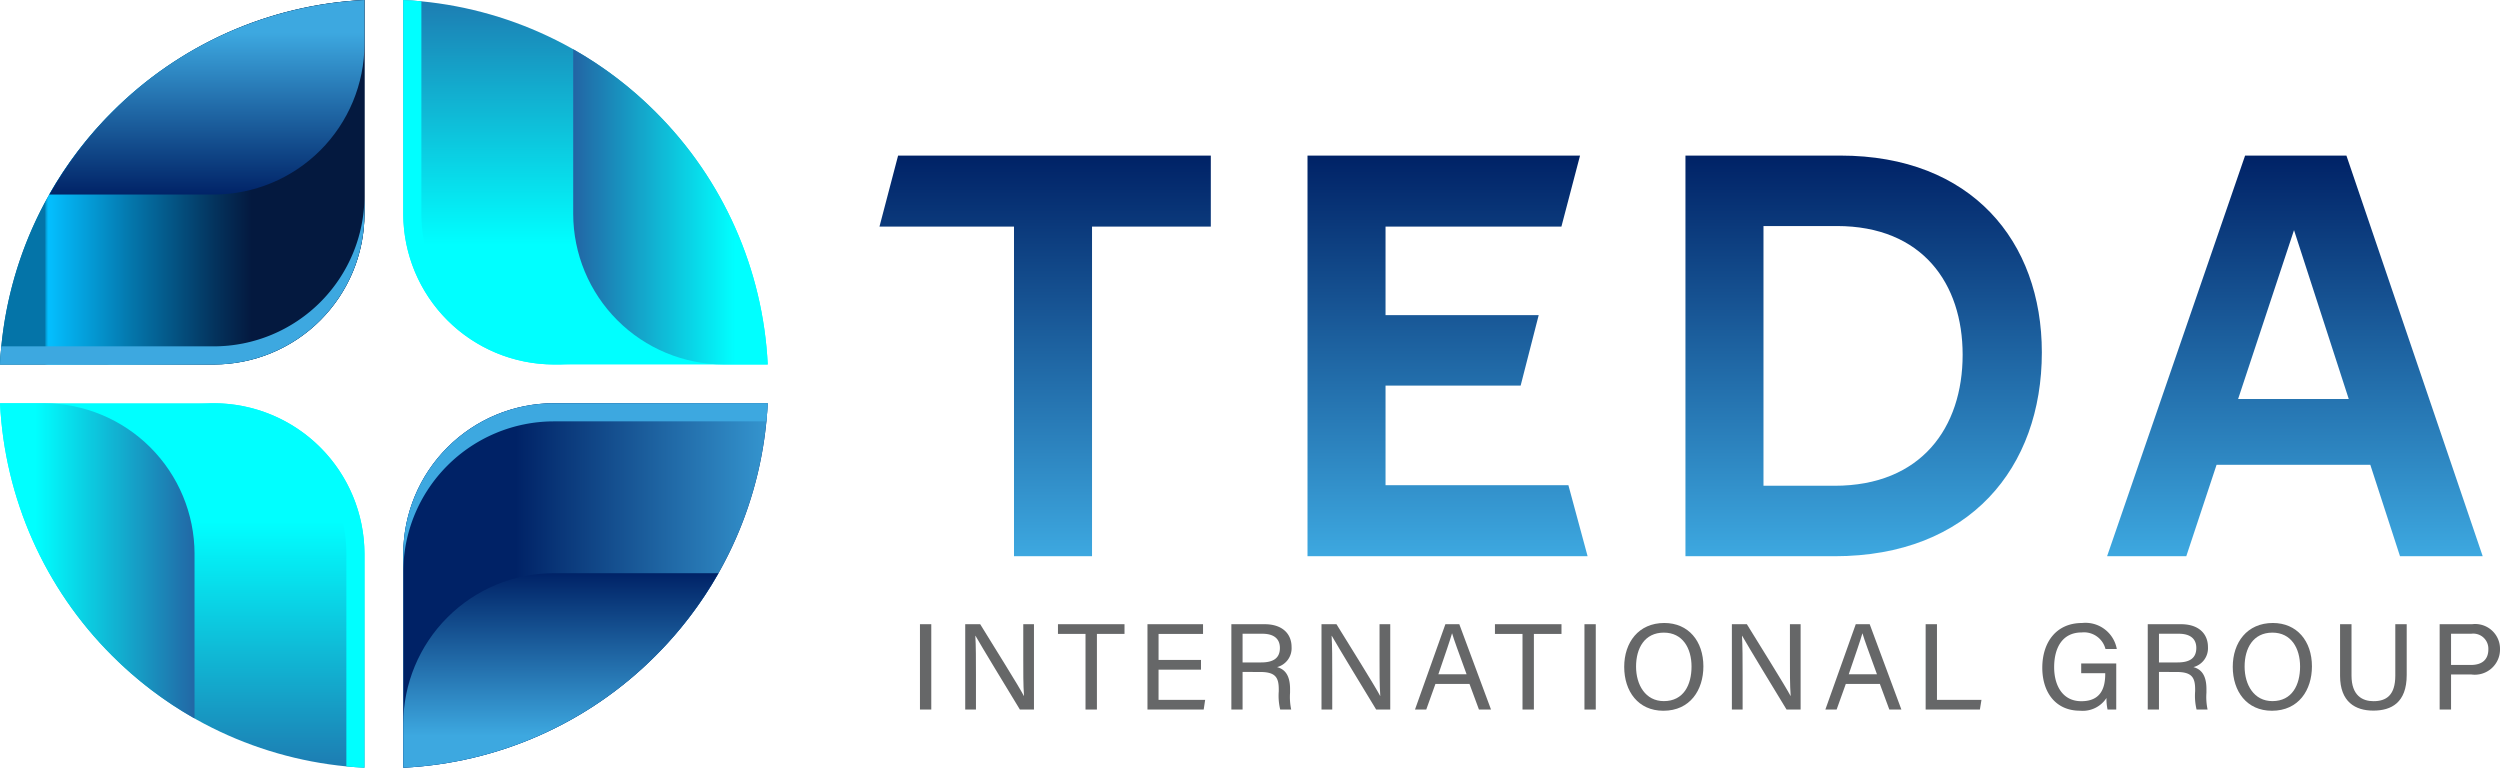 <svg xmlns="http://www.w3.org/2000/svg" xmlns:xlink="http://www.w3.org/1999/xlink" width="222.664" height="68.378" viewBox="0 0 222.664 68.378"><defs><style>.a,.i{fill:url(#a);}.a,.b,.c{clip-rule:evenodd;}.b{fill:none;}.c,.t{fill:url(#b);}.d{fill:#666768;}.e{fill:url(#c);}.f{fill:url(#d);}.g{fill:url(#e);}.h{fill:url(#f);}.i,.r,.s,.t{fill-rule:evenodd;}.j{clip-path:url(#h);}.k{fill:url(#i);}.l{clip-path:url(#j);}.m{fill:url(#k);}.n{clip-path:url(#l);}.o{fill:url(#m);}.p{clip-path:url(#n);}.q{fill:url(#o);}.r{fill:#3da8e0;}.s{fill:aqua;}.u{clip-path:url(#q);}.v{fill:url(#r);}.w{clip-path:url(#s);}.x{fill:url(#t);}.y{clip-path:url(#u);}.z{fill:url(#v);}.aa{clip-path:url(#w);}.ab{fill:url(#x);}</style><linearGradient id="a" x1="38.444" y1="54.458" x2="70.905" y2="54.458" gradientUnits="userSpaceOnUse"><stop offset="0" stop-color="#3da8e0"></stop><stop offset="1" stop-color="#026"></stop></linearGradient><linearGradient id="b" x1="2.528" y1="18.541" x2="34.989" y2="18.541" gradientUnits="userSpaceOnUse"><stop offset="0.293" stop-color="#0474a8"></stop><stop offset="0.294" stop-color="#047db2"></stop><stop offset="0.298" stop-color="#0499d3"></stop><stop offset="0.301" stop-color="#04aeeb"></stop><stop offset="0.305" stop-color="#04bbfa"></stop><stop offset="0.307" stop-color="#04bfff"></stop><stop offset="0.598" stop-color="#0474a9"></stop><stop offset="0.874" stop-color="#04335d"></stop><stop offset="1" stop-color="#04193f"></stop></linearGradient><linearGradient id="c" x1="95.613" y1="51.851" x2="95.613" y2="16.168" xlink:href="#a"></linearGradient><linearGradient id="d" x1="131.454" y1="51.851" x2="131.454" y2="16.168" xlink:href="#a"></linearGradient><linearGradient id="e" x1="168.514" y1="51.851" x2="168.514" y2="16.168" xlink:href="#a"></linearGradient><linearGradient id="f" x1="206.923" y1="51.851" x2="206.923" y2="16.168" xlink:href="#a"></linearGradient><clipPath id="h" transform="translate(-2.527 -2.311)"><path class="a" d="M60.923,60.706a34.107,34.107,0,0,1-22.479,9.982V51.622a13.434,13.434,0,0,1,13.395-13.395H70.905a34.108,34.108,0,0,1-9.982,22.479"></path></clipPath><linearGradient id="i" x1="-364.99" y1="514.464" x2="-364.712" y2="514.464" gradientTransform="translate(-34528.97 50236.855) rotate(180) scale(94.801 97.547)" xlink:href="#a"></linearGradient><clipPath id="j" transform="translate(-2.527 -2.311)"><path class="b" d="M60.923,60.706a34.107,34.107,0,0,1-22.479,9.982V66.757a13.434,13.434,0,0,1,13.395-13.395H66.518a34.269,34.269,0,0,1-5.595,7.344"></path></clipPath><linearGradient id="k" x1="-359.59" y1="510.577" x2="-359.234" y2="510.577" gradientTransform="translate(-32784.464 -14592.367) rotate(-90) scale(40.763 64.308)" xlink:href="#a"></linearGradient><clipPath id="l" transform="translate(-2.527 -2.311)"><path class="b" d="M12.51,60.706A34.108,34.108,0,0,1,2.528,38.227H21.594a13.434,13.434,0,0,1,13.395,13.395V70.688A34.108,34.108,0,0,1,12.51,60.706"></path></clipPath><linearGradient id="m" x1="-363.258" y1="511.206" x2="-362.981" y2="511.206" gradientTransform="translate(-49850.657 -34364.856) rotate(-90) scale(94.801 97.547)" gradientUnits="userSpaceOnUse"><stop offset="0" stop-color="#2363a3"></stop><stop offset="1" stop-color="aqua"></stop></linearGradient><clipPath id="n" transform="translate(-2.527 -2.311)"><path class="b" d="M12.51,60.706A34.108,34.108,0,0,1,2.528,38.227h3.931a13.434,13.434,0,0,1,13.395,13.395V66.301A34.243,34.243,0,0,1,12.51,60.706"></path></clipPath><linearGradient id="o" x1="-367.393" y1="508.034" x2="-367.037" y2="508.034" gradientTransform="matrix(40.761, -0.001, 0.001, 64.309, 14977.921, -32621.36)" gradientUnits="userSpaceOnUse"><stop offset="0" stop-color="aqua"></stop><stop offset="1" stop-color="#2363a3"></stop></linearGradient><clipPath id="q" transform="translate(-2.527 -2.311)"><path class="c" d="M12.51,12.293A34.108,34.108,0,0,1,34.989,2.311V21.377a13.434,13.434,0,0,1-13.395,13.395H2.528A34.106,34.106,0,0,1,12.51,12.293"></path></clipPath><linearGradient id="r" x1="-366.611" y1="509.524" x2="-366.334" y2="509.524" gradientTransform="translate(34751.054 -49686.543) scale(94.801 97.547)" xlink:href="#b"></linearGradient><clipPath id="s" transform="translate(-2.527 -2.311)"><path class="b" d="M12.51,12.293A34.108,34.108,0,0,1,34.989,2.311V6.242a13.434,13.434,0,0,1-13.395,13.395H6.915A34.25,34.25,0,0,1,12.51,12.293"></path></clipPath><linearGradient id="t" x1="-371.418" y1="512.972" x2="-371.062" y2="512.972" gradientTransform="translate(33006.567 15142.974) rotate(90) scale(40.763 64.308)" xlink:href="#a"></linearGradient><clipPath id="u" transform="translate(-2.527 -2.311)"><path class="b" d="M60.923,12.293a34.107,34.107,0,0,1,9.983,22.479H51.839a13.434,13.434,0,0,1-13.395-13.395V2.311a34.106,34.106,0,0,1,22.479,9.982"></path></clipPath><linearGradient id="v" x1="-368.339" y1="512.782" x2="-368.062" y2="512.782" gradientTransform="translate(50072.741 34914.831) rotate(90) scale(94.801 97.547)" xlink:href="#m"></linearGradient><clipPath id="w" transform="translate(-2.527 -2.311)"><path class="b" d="M60.923,12.293a34.107,34.107,0,0,1,9.983,22.479H66.975A13.434,13.434,0,0,1,53.58,21.377V6.698a34.252,34.252,0,0,1,7.344,5.595"></path></clipPath><linearGradient id="x" x1="-363.615" y1="515.518" x2="-363.259" y2="515.518" gradientTransform="matrix(-40.761, 0.001, -0.001, -64.308, -14755.288, 33170.803)" xlink:href="#o"></linearGradient></defs><path class="d" d="M85.472,57.907v7.6H84.464v-7.6Z" transform="translate(-2.527 -2.311)"></path><path class="d" d="M88.495,65.507v-7.6h1.334c1.09,1.777,3.461,5.557,3.887,6.383h.015c-.073-.976-.066-2.174-.066-3.416V57.907h.953v7.6H93.364c-1.005-1.65-3.477-5.716-3.954-6.569h-.015c.055.866.056,2.154.056,3.525v3.044Z" transform="translate(-2.527 -2.311)"></path><path class="d" d="M99.209,58.77H96.755v-.864h5.927V58.77h-2.458v6.737H99.209Z" transform="translate(-2.527 -2.311)"></path><path class="d" d="M109.494,61.955h-3.78v2.688h4.151l-.13.864H104.727v-7.6h4.949V58.77h-3.961v2.321h3.78Z" transform="translate(-2.527 -2.311)"></path><path class="d" d="M113.198,62.159v3.348h-.999v-7.6h2.97c1.562,0,2.393.848,2.393,2.034a1.736,1.736,0,0,1-1.295,1.787c.62.167,1.16.63,1.16,1.949v.326a5.384,5.384,0,0,0,.102,1.505h-.979a5.193,5.193,0,0,1-.129-1.633v-.162c0-1.081-.306-1.552-1.669-1.552Zm0-.848H114.85c1.161,0,1.672-.437,1.672-1.29,0-.808-.527-1.265-1.559-1.265H113.198Z" transform="translate(-2.527 -2.311)"></path><path class="d" d="M120.227,65.507v-7.6h1.334c1.091,1.777,3.461,5.557,3.887,6.383h.015c-.073-.976-.066-2.174-.066-3.416V57.907h.953v7.6h-1.254c-1.004-1.65-3.476-5.716-3.953-6.569h-.015c.055.866.056,2.154.056,3.525v3.044Z" transform="translate(-2.527 -2.311)"></path><path class="d" d="M130.374,63.227l-.817,2.28h-1.003l2.707-7.6h1.24l2.824,7.6H134.251l-.843-2.28Zm2.775-.864c-.724-1.997-1.122-3.058-1.287-3.637h-.011c-.185.645-.631,1.929-1.214,3.637Z" transform="translate(-2.527 -2.311)"></path><path class="d" d="M138.13,58.77h-2.455v-.864h5.927V58.77h-2.458v6.737H138.13Z" transform="translate(-2.527 -2.311)"></path><path class="d" d="M144.655,57.907v7.6h-1.008v-7.6Z" transform="translate(-2.527 -2.311)"></path><path class="d" d="M154.24,61.664c0,2.09-1.172,3.951-3.566,3.951-2.238,0-3.486-1.728-3.486-3.908,0-2.174,1.274-3.909,3.574-3.909C152.902,57.798,154.24,59.405,154.24,61.664Zm-5.997.01c0,1.642.841,3.082,2.475,3.082,1.764,0,2.466-1.454,2.466-3.078,0-1.637-.795-3.022-2.464-3.022C148.998,58.657,148.244,60.053,148.244,61.674Z" transform="translate(-2.527 -2.311)"></path><path class="d" d="M156.778,65.507v-7.6h1.335c1.089,1.777,3.46,5.557,3.887,6.383h.015c-.074-.976-.066-2.174-.066-3.416V57.907H162.9v7.6h-1.253c-1.004-1.65-3.477-5.716-3.954-6.569h-.015c.054.866.056,2.154.056,3.525v3.044Z" transform="translate(-2.527 -2.311)"></path><path class="d" d="M166.924,63.227l-.817,2.28h-1.003l2.707-7.6h1.242l2.822,7.6h-1.074l-.843-2.28Zm2.775-.864c-.724-1.997-1.122-3.058-1.287-3.637h-.011c-.185.645-.631,1.929-1.214,3.637Z" transform="translate(-2.527 -2.311)"></path><path class="d" d="M174.036,57.907h1.008v6.736h3.964l-.141.864h-4.831Z" transform="translate(-2.527 -2.311)"></path><path class="d" d="M191.011,65.507h-.774a4.509,4.509,0,0,1-.095-1.03,2.526,2.526,0,0,1-2.361,1.134c-2.191,0-3.356-1.664-3.356-3.825,0-2.275,1.248-3.987,3.542-3.987a2.834,2.834,0,0,1,3.094,2.315h-1.008a1.976,1.976,0,0,0-2.107-1.475c-1.765,0-2.465,1.408-2.465,3.098,0,1.566.706,3.027,2.423,3.027,1.702,0,2.126-1.134,2.126-2.416v-.081h-2.14v-.862h3.122Z" transform="translate(-2.527 -2.311)"></path><path class="d" d="M194.816,62.159v3.348h-.999v-7.6h2.97c1.562,0,2.393.848,2.393,2.034a1.736,1.736,0,0,1-1.295,1.787c.62.167,1.16.63,1.16,1.949v.326a5.361,5.361,0,0,0,.102,1.505h-.981a5.234,5.234,0,0,1-.128-1.633v-.162c0-1.081-.305-1.552-1.668-1.552Zm0-.848H196.47c1.161,0,1.672-.437,1.672-1.29,0-.808-.527-1.265-1.558-1.265h-1.767Z" transform="translate(-2.527 -2.311)"></path><path class="d" d="M208.441,61.664c0,2.09-1.172,3.951-3.567,3.951-2.237,0-3.485-1.728-3.485-3.908,0-2.174,1.274-3.909,3.574-3.909C207.103,57.798,208.441,59.405,208.441,61.664Zm-5.997.01c0,1.642.841,3.082,2.475,3.082,1.764,0,2.466-1.454,2.466-3.078,0-1.637-.795-3.022-2.464-3.022C203.199,58.657,202.445,60.053,202.445,61.674Z" transform="translate(-2.527 -2.311)"></path><path class="d" d="M211.966,57.907V62.48c0,1.796.985,2.282,1.958,2.282,1.139,0,1.942-.524,1.942-2.282V57.907h1.016v4.521c0,2.466-1.364,3.174-2.979,3.174-1.585,0-2.957-.765-2.957-3.103V57.907Z" transform="translate(-2.527 -2.311)"></path><path class="d" d="M219.816,57.907h2.885a2.209,2.209,0,0,1,2.491,2.212,2.245,2.245,0,0,1-2.551,2.265h-1.81v3.123h-1.015Zm1.015,3.629h1.76c1.041,0,1.562-.508,1.562-1.391a1.342,1.342,0,0,0-1.522-1.389h-1.8Z" transform="translate(-2.527 -2.311)"></path><path class="e" d="M110.369,22.495h-10.58v29.356h-6.95V22.495H80.857l1.66-6.328h27.852Z" transform="translate(-2.527 -2.311)"></path><path class="f" d="M118.981,16.168h24.273l-1.66,6.328H125.931v7.883h13.641l-1.608,6.276H125.931v8.869h16.286l1.711,6.328H118.981Z" transform="translate(-2.527 -2.311)"></path><path class="g" d="M152.643,16.168H166.44c11.67,0,17.945,7.624,17.945,17.531,0,10.27-6.431,18.153-18.464,18.153H152.643Zm6.95,29.408h6.328c7.728,0,11.41-5.187,11.41-11.67,0-6.328-3.579-11.463-11.203-11.463h-6.535Z" transform="translate(-2.527 -2.311)"></path><path class="h" d="M202.488,16.168h9.024L223.65,51.851h-7.365L213.64,43.708H199.947L197.25,51.851h-7.054Zm9.232,21.68-4.875-15.041-4.979,15.041Z" transform="translate(-2.527 -2.311)"></path><path class="i" d="M60.923,60.706a34.107,34.107,0,0,1-22.479,9.982V51.622a13.434,13.434,0,0,1,13.395-13.395H70.905a34.108,34.108,0,0,1-9.982,22.479" transform="translate(-2.527 -2.311)"></path><g class="j"><rect class="k" x="35.916" y="35.916" width="32.461" height="32.461"></rect></g><g class="l"><rect class="m" x="35.916" y="51.052" width="28.074" height="17.326"></rect></g><g class="n"><rect class="o" x="0.001" y="35.916" width="32.461" height="32.461"></rect></g><g class="p"><rect class="q" x="0" y="35.916" width="17.326" height="28.074"></rect></g><path class="r" d="M38.444,53.235A13.434,13.434,0,0,1,51.839,39.84H70.786q.078-.805.119-1.613H51.839A13.435,13.435,0,0,0,38.444,51.622Z" transform="translate(-2.527 -2.311)"></path><path class="s" d="M19.981,38.227A13.434,13.434,0,0,1,33.376,51.622V70.569q.805.078,1.613.119V51.622A13.434,13.434,0,0,0,21.594,38.227Z" transform="translate(-2.527 -2.311)"></path><path class="t" d="M12.51,12.293A34.108,34.108,0,0,1,34.989,2.311V21.377a13.434,13.434,0,0,1-13.395,13.395H2.528A34.106,34.106,0,0,1,12.51,12.293" transform="translate(-2.527 -2.311)"></path><g class="u"><rect class="v" x="0.001" width="32.461" height="32.461"></rect></g><g class="w"><rect class="x" x="4.388" width="28.074" height="17.326"></rect></g><g class="y"><rect class="z" x="35.917" width="32.461" height="32.461"></rect></g><g class="aa"><rect class="ab" x="51.052" y="4.388" width="17.326" height="28.074"></rect></g><path class="r" d="M34.989,19.764a13.434,13.434,0,0,1-13.395,13.395H2.647q-.079.806-.119,1.613H21.594a13.434,13.434,0,0,0,13.395-13.395Z" transform="translate(-2.527 -2.311)"></path><path class="s" d="M53.453,34.772A13.434,13.434,0,0,1,40.057,21.377V2.43q-.805-.078-1.613-.119V21.377a13.434,13.434,0,0,0,13.395,13.395Z" transform="translate(-2.527 -2.311)"></path></svg>